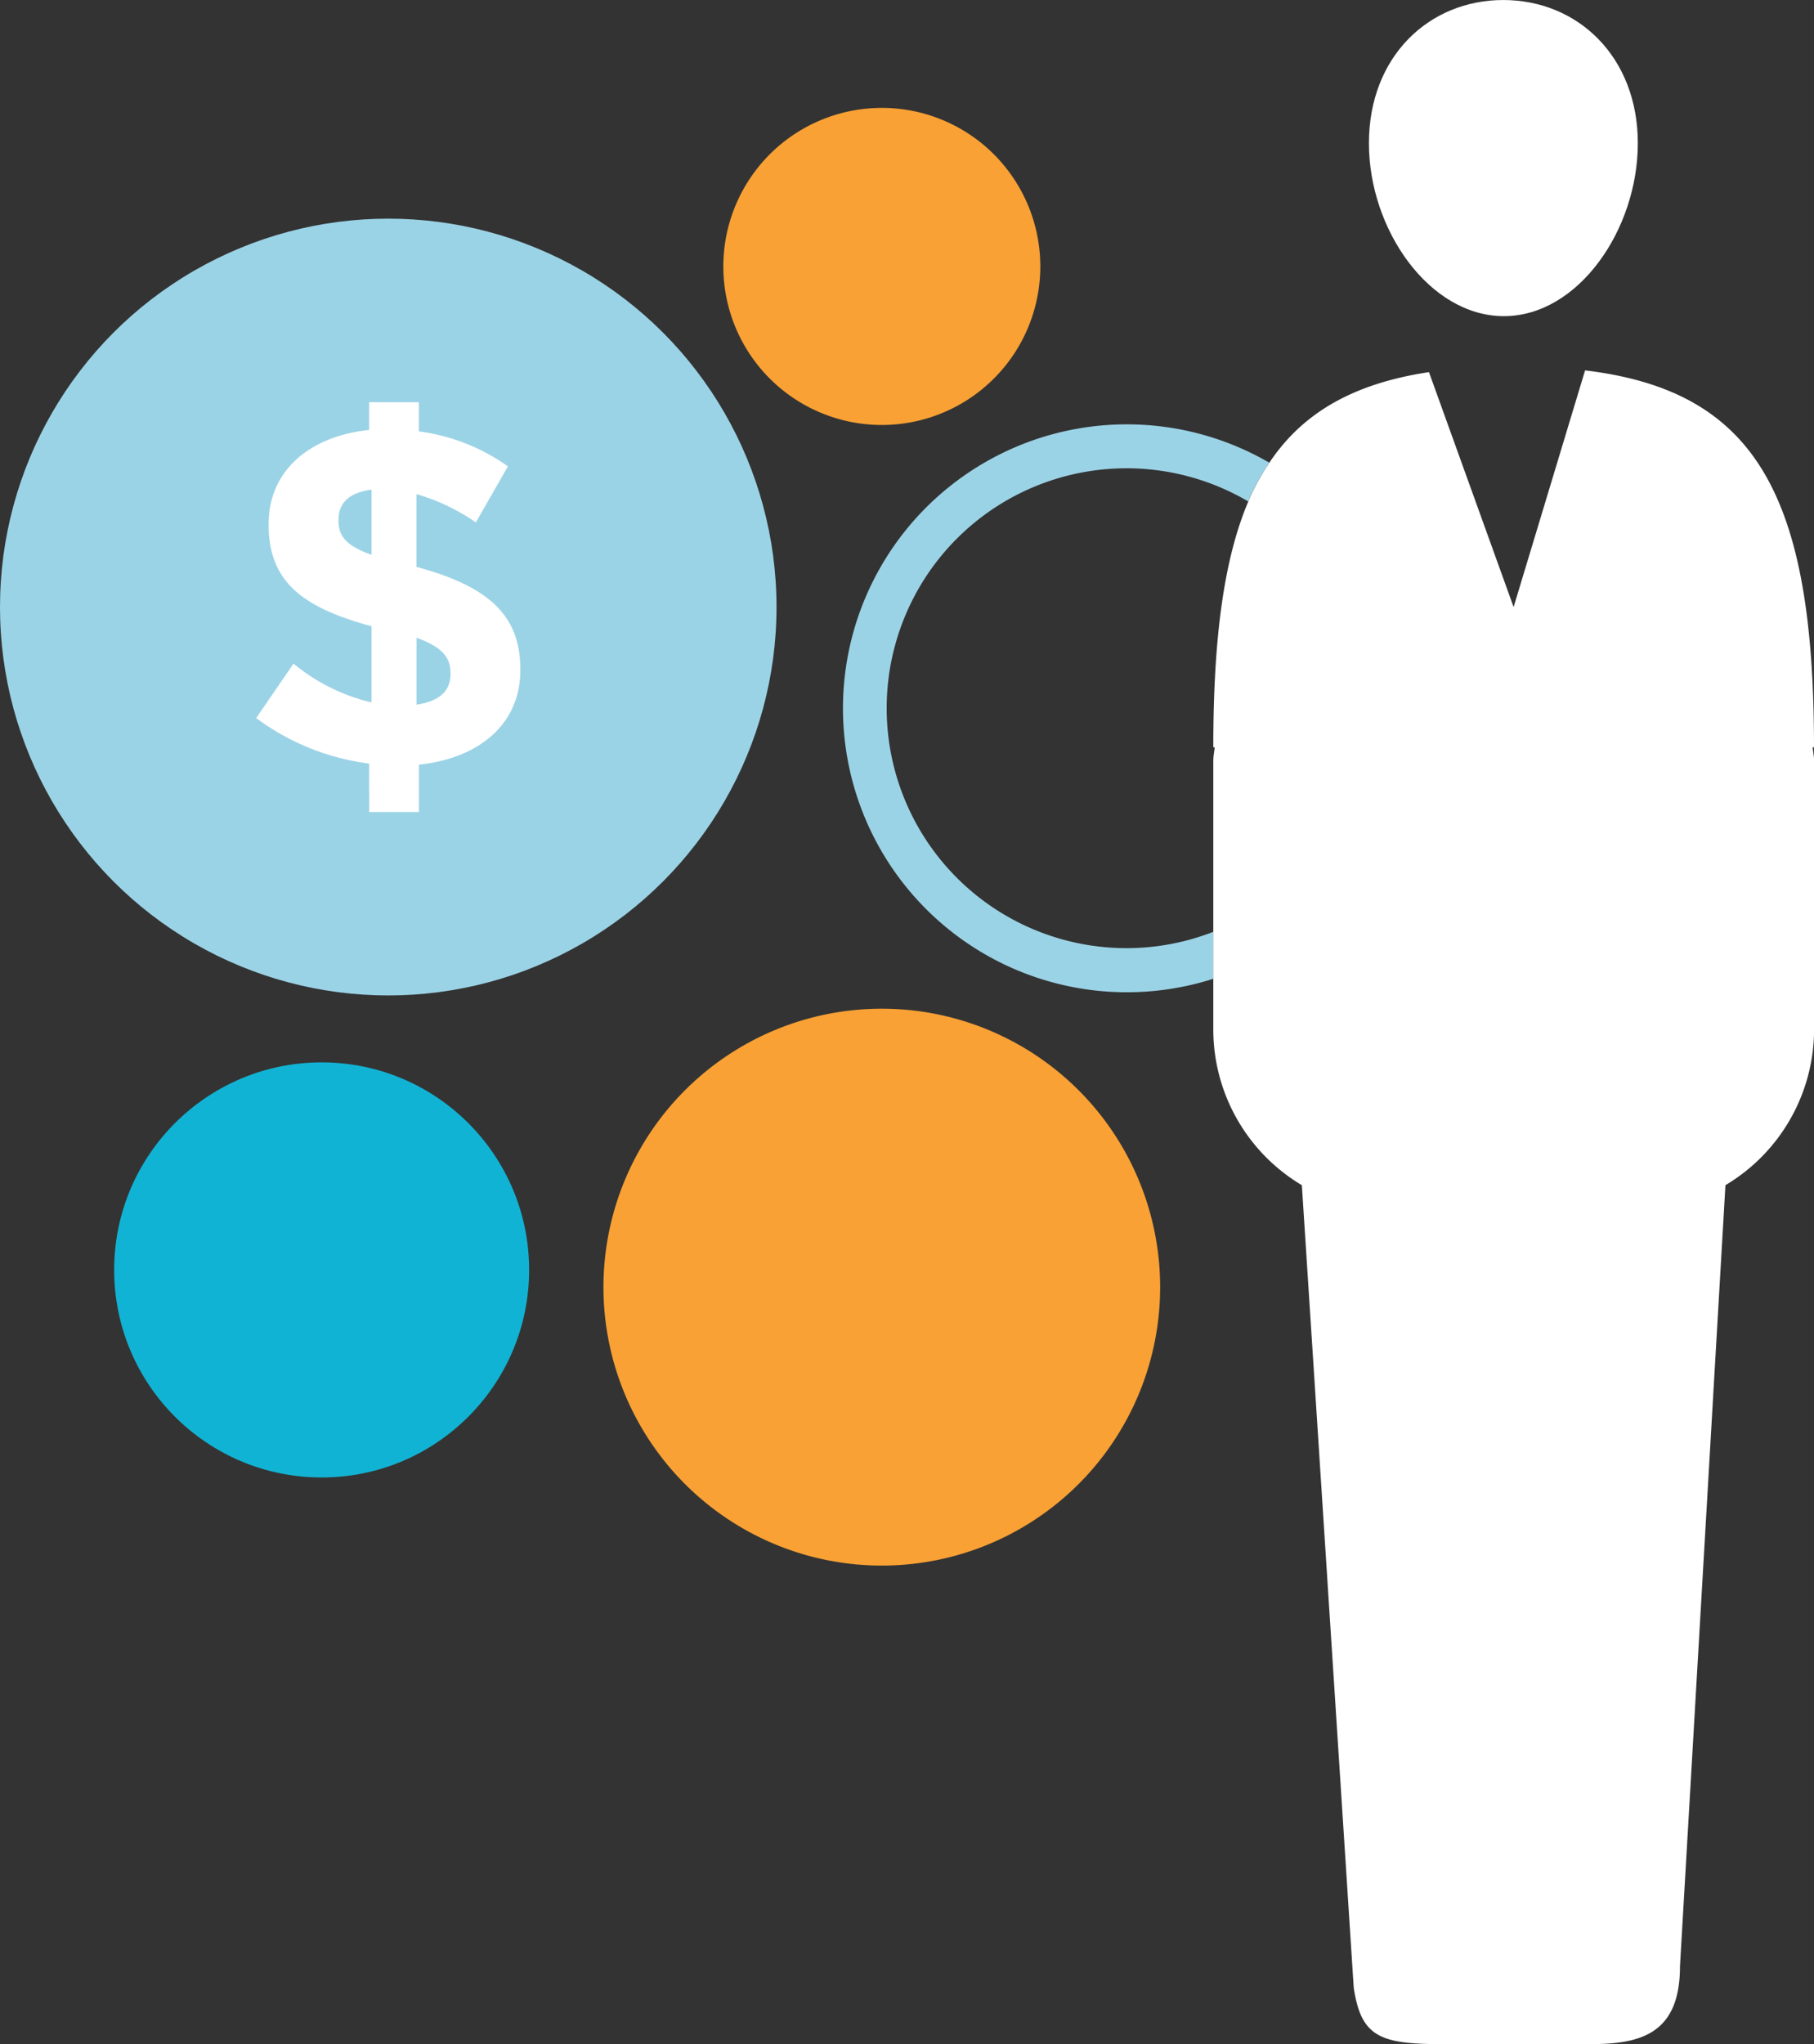 <svg xmlns="http://www.w3.org/2000/svg" width="96.61" height="108.825" viewBox="0 0 96.61 108.825"><rect x="0" y="0" width="96.61" height="108.825" fill="#333333" stroke="none"/><defs><style>.a{fill:#11b3d4;}.b{fill:#fff;}.c{fill:none;}.d{fill:#9bd3e6;}.e{fill:#f9a134;}</style></defs><circle class="a" cx="11.05" cy="11.05" r="11.05" transform="translate(6.08 56.56)"/><g transform="translate(44.912)"><path class="b" d="M594.594,506.957c3.954,0,7.134-4.6,7.134-9.206s-3.2-7.625-7.163-7.625-7.158,3.014-7.158,7.625S590.638,506.957,594.594,506.957Z" transform="translate(-559.413 -490.125)"/><g transform="translate(0 19.719)"><path class="c" d="M576.491,513.513a12.74,12.74,0,0,0,17.353,11.908v-9.115c0-.244.054-.474.073-.714h-.073c0-5.668.533-9.953,1.865-13.087a12.745,12.745,0,0,0-19.218,11.008Z" transform="translate(-574.142 -495.525)"/><path class="d" d="M590.61,527.634a12.774,12.774,0,1,1,6.448-23.781,12.339,12.339,0,0,1,1.12-2.065,15.118,15.118,0,1,0-2.986,27.478v-2.5A12.7,12.7,0,0,1,590.61,527.634Z" transform="translate(-575.491 -496.874)"/><path class="b" d="M615.874,518.586c0-13.435-3.11-18.977-12.192-20.067l-3.806,12.6-4.508-12.507c-3.972.6-6.7,2.126-8.5,4.82a12.34,12.34,0,0,0-1.121,2.065c-1.332,3.134-1.865,7.419-1.865,13.087h.073c-.019.24-.073.47-.073.714v14.316A9.651,9.651,0,0,0,588.6,541.9l0,.023,2.76,42.691c.39,2.612,1.374,3.014,4.7,3.014h7.893c2.641,0,4.783-.512,4.783-4.135l2.42-41.571,0-.023a9.656,9.656,0,0,0,4.722-8.281V519.3c0-.244-.056-.474-.073-.714Z" transform="translate(-564.176 -498.519)"/></g></g><path class="e" d="M14.824,0A14.824,14.824,0,1,1,0,14.824,14.824,14.824,0,0,1,14.824,0Z" transform="translate(32.139 53.703)"/><circle class="d" cx="20.678" cy="20.678" r="20.678" transform="translate(0 11.641)"/><path class="e" d="M8.441,0A8.441,8.441,0,1,1,0,8.441,8.441,8.441,0,0,1,8.441,0Z" transform="translate(38.523 5.744)"/><g transform="translate(13.645 21.41)"><path class="b" d="M568.195,518.481a12.8,12.8,0,0,1-6.014-2.422l1.987-2.9a10.141,10.141,0,0,0,4.153,2.065v-4.055c-3.669-.994-5.478-2.37-5.478-5.4v-.049c0-2.8,2.14-4.663,5.352-5v-1.478h2.65v1.555a10.5,10.5,0,0,1,4.741,1.861l-1.708,2.984a10.776,10.776,0,0,0-3.16-1.506v3.874c3.874,1.045,5.53,2.6,5.53,5.455v.049c0,2.857-2.189,4.689-5.4,5.023v2.523h-2.65Zm.127-11.111V503.9c-1.247.155-1.757.766-1.757,1.581v.052C566.564,506.35,566.919,506.86,568.322,507.369Zm2.4,4.409v3.566c1.2-.179,1.809-.712,1.809-1.63v-.049C572.527,512.822,572.094,512.289,570.718,511.779Z" transform="translate(-562.181 -499.239)"/></g></svg>